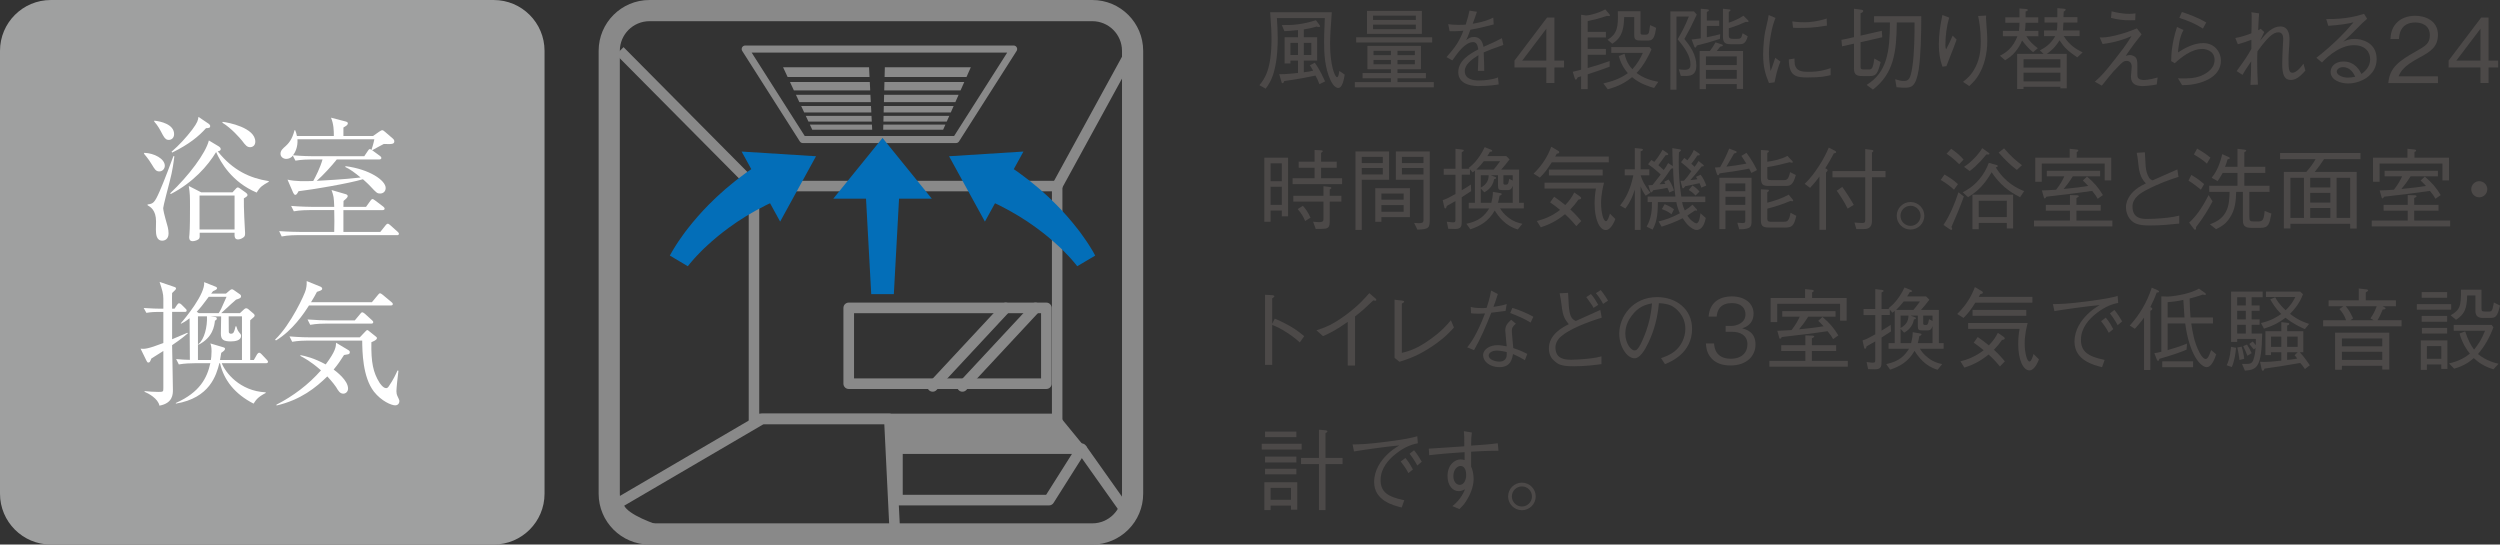 <?xml version="1.0" encoding="UTF-8"?><svg id="_レイヤー_2" xmlns="http://www.w3.org/2000/svg" width="62.85mm" height="13.69mm" viewBox="0 0 178.159 38.805"><rect x="0" y="0" width="178.159" height="38.805" fill="#333333" stroke="none"/><defs><style>.cls-1{fill:#4c4948;}.cls-2{fill:#036eb8;}.cls-3{fill:#fff;}.cls-4{fill:#9fa0a0;}.cls-5{fill:#898989;}</style></defs><g id="_レイヤー_1-2"><path class="cls-5" d="M46.284,38.805c-2.001,0-3.622-1.622-3.623-3.623h0V3.623c0-2.002,1.622-3.623,3.623-3.623h31.56c2.001,0,3.622,1.621,3.623,3.623h0v31.559c0,2.001-1.622,3.622-3.623,3.623h-31.56ZM44.171,3.623v31.559c.002,1.167.946,2.111,2.113,2.113h31.56c1.167-.002,2.112-.946,2.114-2.113h0V3.623c-.002-1.167-.947-2.112-2.114-2.114h-31.56c-1.167.002-2.111.947-2.113,2.114h0Z"/><path class="cls-5" d="M57.21,10.194c-.086,0-.166-.044-.212-.117h0l-4.104-6.447.212-.135-.212.135c-.049-.077-.052-.176-.009-.256h0c.044-.08.129-.131.221-.131h19.13c.091,0,.176.05.22.131h0c.044.08.041.179-.009.256h0l-4.104,6.447c-.046.072-.126.117-.212.117h-10.922ZM57.348,9.69h10.646l3.784-5.944h-18.213l3.783,5.944h0Z"/><polygon class="cls-5" points="62.95 8.88 67.373 8.88 67.21 9.246 62.94 9.246 62.95 8.88"/><polygon class="cls-5" points="57.714 8.88 62.137 8.88 62.156 9.246 57.885 9.246 57.714 8.88"/><polygon class="cls-5" points="62.966 8.255 67.65 8.255 67.468 8.665 62.955 8.665 62.966 8.255"/><polygon class="cls-5" points="57.422 8.255 62.106 8.255 62.126 8.665 57.614 8.665 57.422 8.255"/><polygon class="cls-5" points="62.984 7.552 67.961 7.552 67.757 8.013 62.972 8.013 62.984 7.552"/><polygon class="cls-5" points="57.094 7.552 62.07 7.552 62.094 8.013 57.31 8.013 57.094 7.552"/><polygon class="cls-5" points="63.005 6.754 68.314 6.754 68.082 7.279 62.992 7.279 63.005 6.754"/><polygon class="cls-5" points="56.721 6.754 62.03 6.754 62.057 7.279 56.966 7.279 56.721 6.754"/><polygon class="cls-5" points="63.029 5.843 68.718 5.843 68.452 6.443 63.014 6.443 63.029 5.843"/><polygon class="cls-5" points="56.296 5.843 61.984 5.843 62.015 6.443 56.576 6.443 56.296 5.843"/><polygon class="cls-5" points="63.057 4.792 69.184 4.792 68.877 5.485 63.039 5.485 63.057 4.792"/><polygon class="cls-5" points="55.804 4.792 61.931 4.792 61.966 5.485 56.128 5.485 55.804 4.792"/><path class="cls-5" d="M47.263,38.317c-.021-.012-1.869-.504-2.906-1.308h0c-.34-.272-.647-.606-.658-1.084h0c0-.05.004-.103.013-.159h0c.02-.109.086-.204.181-.26h0l10.225-5.98c.057-.034.125-.052.191-.052h9.067c.202,0,.367.158.377.359h0l.386,7.91c.005.102-.032.203-.102.277h0c-.07.075-.168.117-.271.119h0l-16.398.193-.106-.014h0ZM44.649,36.261c.148.151.383.316.653.467h0c.541.303,1.219.558,1.669.707h0c.209.07.367.118.444.14h0l15.953-.187-.349-7.16h-8.607l-9.929,5.808c.028.061.08.138.167.225h0Z"/><polygon class="cls-5" points="63.378 29.851 75.339 29.851 77.075 31.973 63.763 31.973 63.378 29.851"/><path class="cls-5" d="M63.763,32.225c-.122,0-.225-.087-.248-.207h0l-.386-2.122.248-.045-.248.045c-.013-.073.007-.149.054-.206h0c.048-.057.119-.09.193-.09h11.961c.076,0,.147.034.195.092h0l1.737,2.122c.061.075.074.179.032.267h0c-.042.088-.13.144-.227.144h-13.312ZM63.973,31.721h12.571l-1.324-1.619h-11.54l.294,1.619h0Z"/><path class="cls-5" d="M63.956,36.016c-.099,0-.197-.041-.267-.111h0c-.071-.071-.111-.168-.111-.267h0v-3.665c0-.099.04-.197.111-.267h0c.07-.07.167-.11.267-.11h13.119v.377-.377c.137,0,.264.075.33.195h0c.066.12.062.268-.011.383h0l-2.315,3.666c-.07.11-.189.176-.319.176h-10.804ZM64.333,35.261h10.218l1.838-2.911h-12.057v2.911h0Z"/><path class="cls-5" d="M53.357,30.225V12.885h22.355v17.34h-22.355ZM75.339,29.851v-.374.374h0ZM54.105,29.477h20.859v-15.844h-20.859v15.844h0Z"/><polygon class="cls-5" points="75.011 13.079 80.606 2.855 81.262 3.214 75.667 13.438 75.011 13.079 75.011 13.079"/><polygon class="cls-5" points="76.77 32.189 77.38 31.756 80.66 36.387 80.05 36.819 76.77 32.189 76.77 32.189"/><polygon class="cls-5" points="43.905 3.886 44.436 3.359 53.997 12.996 53.466 13.523 43.905 3.886 43.905 3.886"/><path class="cls-5" d="M60.483,27.72c-.099,0-.196-.04-.267-.11h0c-.07-.07-.111-.168-.111-.267h0v-5.402c0-.099.041-.197.111-.267h0c.07-.07.167-.111.267-.111h14.084c.099,0,.196.041.267.111h0c.07.07.111.168.111.267h0v5.402c0,.099-.041.197-.111.267h0c-.07.07-.168.11-.267.11h-14.084ZM74.567,27.343v-.377.377h0ZM60.861,26.965h13.329v-4.647h-13.329v4.647h0Z"/><path class="cls-5" d="M66.207,27.812c-.153-.142-.161-.381-.019-.534h0l5.209-5.594c.142-.153.381-.161.534-.019h0c.152.142.161.381.019.534h0l-5.209,5.594c-.074.08-.175.12-.276.12h0c-.092,0-.184-.033-.257-.101h0Z"/><path class="cls-5" d="M68.329,27.812c-.152-.142-.161-.381-.019-.534h0l5.209-5.594c.142-.153.38-.161.533-.019h0c.152.142.161.381.019.534h0l-5.209,5.594c-.074.08-.175.12-.277.12h0c-.092,0-.184-.033-.257-.101h0Z"/><path class="cls-2" d="M49.082,18.889c.022-.029.05-.062.075-.093.05-.062.104-.125.158-.188.052-.063.109-.125.164-.187.056-.062.11-.124.169-.185.116-.122.23-.244.351-.361l.179-.177.185-.172c.494-.458,1.014-.887,1.557-1.284.135-.1.275-.193.412-.29l.206-.144.212-.136.423-.27.434-.252.216-.126c.072-.042.147-.079.221-.118l.442-.232.11-.058.113-.053.168-.079.719,1.307,2.555-4.657-5.301-.334.69,1.255-.006.004-.235.161-.117.081-.114.086-.455.342c-.075.058-.152.112-.225.173l-.22.18-.437.361-.423.378-.21.189-.204.197c-.135.132-.272.26-.404.395-.528.537-1.025,1.103-1.486,1.696l-.172.223-.166.228c-.112.15-.218.308-.324.463-.054.077-.104.158-.155.238-.051.08-.103.159-.152.242-.05.082-.099.163-.148.249-.024.043-.048.083-.073.129l-.078.144,1.28.758c.014-.017.042-.053.064-.081Z"/><path class="cls-2" d="M70.909,14.485l.168.079.113.053.11.058.442.232c.073.04.149.076.221.118l.216.126.434.252.423.27.212.136.206.144c.137.097.277.19.412.29.542.397,1.063.826,1.557,1.284l.185.172.179.177c.121.117.235.239.351.361.059.06.113.123.169.185.056.062.112.124.164.187.054.063.108.126.158.188.025.031.053.064.075.093.022.029.05.065.064.081l1.28-.758-.078-.144c-.025-.046-.048-.085-.073-.129-.048-.086-.098-.167-.148-.249-.049-.083-.1-.162-.152-.242-.052-.079-.102-.161-.155-.238-.106-.156-.212-.313-.324-.463l-.166-.228-.172-.223c-.461-.593-.958-1.159-1.486-1.696-.131-.135-.269-.263-.404-.395l-.204-.197-.21-.189-.423-.378-.437-.361-.22-.18c-.073-.061-.15-.115-.225-.173l-.455-.342-.114-.086-.117-.081-.235-.161-.006-.004.69-1.255-5.301.334,2.555,4.657.719-1.307Z"/><polygon class="cls-2" points="62.087 20.959 63.698 20.959 64.069 14.157 66.402 14.157 62.892 9.83 59.383 14.157 61.716 14.157 62.087 20.959"/><path class="cls-4" d="M3.623,38.805c-2.001,0-3.622-1.622-3.623-3.623h0V3.623C0,1.621,1.622,0,3.623,0h31.56c2.001,0,3.622,1.621,3.623,3.623h0v31.559c0,2.001-1.622,3.622-3.623,3.623H3.623Z"/><path class="cls-3" d="M10.286,10.891c.7.02,1.459.423,1.459.922,0,.191-.145.402-.394.402-.24,0-.326-.153-.528-.489-.076-.134-.269-.432-.566-.777l.029-.058ZM12.426,11.132c-.049.374-.115.988-.346,1.853-.058.211-.451,1.718-.451,1.843,0,.124.105.585.153.729.153.527.23.768.23,1.074,0,.413-.269.519-.451.519-.413,0-.451-.451-.451-.797,0-.096.01-.499.01-.575,0-.807-.403-1.037-.604-1.152v-.058c.403-.048.499-.115.854-.921.288-.644.884-2.227.989-2.524l.067.01ZM10.996,8.597c.461.048,1.411.26,1.411.96,0,.259-.173.413-.384.413-.145,0-.269-.067-.423-.355-.221-.422-.345-.652-.614-.96l.01-.058ZM19.154,12.955c-.441.25-.614.346-.863.768-1.767-.748-2.563-2.149-2.89-2.889-.585.97-1.631,2.169-3.234,2.995l-.038-.058c1.306-1.22,2.543-2.87,2.755-3.763l.72.432c.058.039.124.097.124.183,0,.115-.114.144-.211.163,1.095,1.372,2.304,1.91,3.638,2.121v.048ZM14.883,8.828c.038.029.096.087.096.153,0,.115-.058.145-.298.154-.537.595-1.189,1.132-2.409,1.737l-.048-.058c.547-.471,1.037-1.008,1.479-1.584.384-.519.403-.652.441-.902l.739.499ZM14.23,16.583c.01.269,0,.346-.028.403-.067.125-.336.201-.471.201-.249,0-.249-.211-.249-.297,0-.048.019-.154.019-.192.039-.422.039-1.459.039-1.938,0-.768,0-.931-.087-1.507l.883.451h2.236l.23-.25c.039-.048.087-.096.145-.096.038,0,.086.02.134.058l.432.307c.058.039.125.106.125.173,0,.067-.028.105-.259.24,0,.316,0,.825.028,1.324.02.375.058,1.065.058,1.123,0,.173,0,.24-.105.326-.153.125-.326.154-.403.154-.259,0-.249-.25-.239-.48h-2.486ZM16.716,16.352v-2.418h-2.496v2.418h2.496ZM15.872,8.684c.384.038,2.322.412,2.322,1.41,0,.27-.182.394-.374.394-.211,0-.326-.134-.576-.47-.124-.153-.758-.893-1.401-1.276l.029-.058Z"/><path class="cls-3" d="M28.291,16.756h-7.083c-.086,0-.682,0-1.133.096l-.182-.384c.633.048,1.295.058,1.468.058h2.457c.02-.489.01-1.056,0-1.555h-1.746c-.097,0-.691,0-1.133.087l-.192-.385c.672.058,1.392.067,1.479.067h1.593c-.028-.72-.038-.739-.191-1.199l1.017.297c.077.02.135.077.135.135,0,.077-.077.163-.298.346-.009.086-.009.336-.009.422h1.612l.316-.441c.058-.076.096-.115.144-.115.049,0,.106.039.183.096l.586.442c.048.038.096.096.096.144,0,.077-.067.105-.144.105h-2.793v1.555h2.629l.375-.47c.058-.077.105-.115.163-.115.048,0,.105.048.163.096l.537.479c.067.058.087.097.087.145,0,.067-.048.096-.135.096ZM27.35,10.259c-.135.057-.7.384-.815.441l-.058-.039c.028-.076.134-.402.201-.738h-5.48c.038.575-.173.95-.316,1.142.662.058,1.229.067,1.459.067h3.618l.259-.384c.048-.077.087-.125.145-.125.038,0,.105.038.191.105l.538.394c.028.02.086.077.086.135,0,.066-.058.105-.144.105h-3.033c-.355.451-.988,1.142-1.43,1.525.364-.019,2.006-.105,3.129-.239-.413-.336-.739-.586-1.095-.749l.02-.058c1.718.221,2.86,1.018,2.86,1.555,0,.24-.173.394-.385.394-.229,0-.269-.048-.7-.509-.211-.23-.489-.46-.537-.509-1.027.308-3.6.739-4.588.854-.105.202-.163.26-.23.26s-.115-.077-.153-.154l-.403-.931c.585.135,1.238.115,1.833.096.173-.307.499-.95.662-1.535h-.797c-.239,0-.7.01-1.132.086l-.192-.364c-.086.153-.288.239-.461.239-.201,0-.412-.134-.412-.364s.153-.365.364-.547c.173-.163.461-.432.634-1.133h.048c.058.153.096.25.125.413h2.63c0-.384-.01-.854-.202-1.306l1.037.269c.115.029.163.077.163.125,0,.086-.038.153-.316.307v.605h2.111l.422-.298c.115-.077.183-.115.23-.115.058,0,.105.029.201.115l.557.479c.077.067.106.135.106.202,0,.211-.221.201-.749.183Z"/><path class="cls-3" d="M12.264,24.597c.01.604.058,2.773.058,3.177,0,.308,0,.96-.96,1.133-.096-.509-.797-.883-1.065-.989l.01-.048c.221.029.72.058.969.058.365,0,.365-.01.365-.297v-2.62c-.604.374-.662.422-.854.537-.086.211-.105.288-.221.288-.048,0-.086-.039-.125-.125l-.422-.864c.259.029.47.039,1.622-.402v-2.218h-.394c-.163,0-.489.01-.815.067l-.192-.346c.537.039,1.027.049,1.161.049h.24v-.711c0-.364-.077-.604-.269-1.199l1.036.354c.096.029.135.058.135.115,0,.067-.048.105-.278.326-.01.27-.01.355,0,1.114h.173l.173-.26c.048-.067.096-.125.144-.125.067,0,.135.049.183.097l.269.269c.038.038.096.086.096.153,0,.087-.077.096-.144.096h-.893v1.949c.173-.067.931-.394,1.084-.461l.039.038c-.202.173-.509.432-1.123.845ZM18.944,25.884h-3.139c.25.652,1.276,1.986,3.129,2.073v.048c-.557.288-.69.489-.863.758-1.334-.681-2.121-1.68-2.391-2.879h-.048c-.211.835-.672,2.477-3.1,2.879v-.048c1.718-.758,2.227-1.795,2.457-2.831h-1.113c-.26,0-.71.01-1.133.086l-.191-.384c.422.039.604.048.979.058-.01-1.43-.01-1.583-.02-2.966-.307.24-.441.308-.595.384l-.038-.019c.316-.355,1.766-2.111,1.67-2.938l.825.327c.038.019.096.058.096.096,0,.086-.067.125-.288.221l-.134.173h1.056l.259-.221c.067-.058.115-.087.163-.087.058,0,.115.039.154.067l.441.308c.038.028.058.086.058.114,0,.135-.105.173-.355.25-.249.211-.326.288-1.056.96h1.334l.278-.26c.038-.038.105-.086.163-.086.048,0,.115.029.145.058l.394.336c.048.038.066.086.066.125,0,.067-.038.105-.316.336-.01.182,0,.316,0,1.583v1.248h.259l.23-.403c.02-.038.097-.115.145-.115.058,0,.124.048.173.105l.364.385c.038.048.096.096.096.153,0,.096-.086.105-.153.105ZM14.875,21.152c-.423.575-.595.787-.854,1.065l.145.096h1.42c.135-.202.163-.269.557-1.161h-1.267ZM17.245,22.544h-.949c0,.182.009,1.084.009,1.123.01.076.087.115.145.115.201,0,.239-.115.336-.528h.058c.019.077.086.316.201.432.077.087.135.145.135.25,0,.326-.423.394-.739.394-.519,0-.701-.135-.701-.547,0-.192.02-1.057.02-1.238h-.768l.355.048c.066.01.105.048.105.105,0,.077-.067.125-.135.153-.038.365-.144,1.2-1.171,1.718l-.01-.048c.432-.336.644-1.229.614-1.977h-.643v3.109h.921c.02-.115.048-.346.048-.624,0-.297-.038-.432-.086-.557l.931.278c.067.02.115.038.115.105,0,.097-.086.163-.269.288-.048.288-.058.374-.087.509h1.564v-3.109Z"/><path class="cls-3" d="M27.846,21.766h-5.826c-.354.565-1.181,1.794-2.352,2.495l-.066-.058c1.113-1.056,2.13-3.254,2.197-3.58.067-.298.058-.422.058-.595l.97.394c.048.019.134.067.134.153,0,.105-.134.144-.374.221-.115.221-.221.413-.422.739h4.338l.432-.519c.058-.067.087-.115.145-.115s.105.038.182.096l.634.528c.048.038.096.077.096.144,0,.087-.076.097-.144.097ZM24.795,25.25c-.039.01-.24.039-.278.048-.202.317-.403.634-.739,1.037.191.144,1.026.768,1.026,1.354,0,.229-.173.364-.336.364-.239,0-.354-.191-.518-.471-.039-.066-.25-.354-.624-.758-.816.797-1.891,1.67-3.618,2.073l-.01-.058c1.199-.614,2.284-1.43,3.177-2.447-.739-.653-1.219-.893-1.469-1.027l.01-.058c.346.067.95.202,1.795.662.71-.95.729-1.257.739-1.545l.883.528c.058.038.096.066.096.153,0,.096-.067.134-.134.144ZM28.173,28.887c-.278,0-.988-.298-1.526-.979-.806-1.047-.825-2.832-.835-3.638h-3.867c-.221,0-.701.01-1.123.086l-.192-.384c.787.067,1.363.067,1.479.067h3.531l.394-.413c.067-.067.097-.105.145-.105.038,0,.086.048.125.077l.479.384c.048.038.077.058.077.115,0,.134-.26.23-.394.288-.029,1.449.134,2.169.575,2.879.02.029.25.394.471.394.077,0,.125-.028.191-.125.327-.47.519-.893.624-1.132l.067.019c-.048.375-.144,1.229-.144,1.459,0,.125.019.24.086.374.038.087.125.25.125.317,0,.239-.173.316-.288.316ZM26.455,23.061h-3.225c-.173,0-.663,0-1.123.087l-.192-.384c.595.048,1.19.067,1.479.067h1.891l.384-.461c.058-.067.086-.115.153-.115.048,0,.135.067.173.096l.509.461c.058.058.096.086.096.144,0,.087-.076.105-.144.105Z"/><path class="cls-1" d="M94.909.871c-.084,1.087-.122,1.759-.122,2.264,0,1.483.333,2.365.492,2.365.045,0,.109,0,.166-.447l.384.262c-.051.326-.166.953-.454.953-.3,0-.53-.486-.562-.562-.402-.876-.453-1.887-.453-2.698,0-.403.006-.53.051-1.72h-3.414c.032.473.058.939.058,1.444,0,.416-.013,1.471-.263,2.366-.172.633-.409.965-.594,1.221l-.448-.249c.364-.447.863-1.094.863-3.299,0-.519-.025-.876-.096-1.899h4.393ZM92.498,4.317h-.537v.205h-.415v-1.867h.952v-.512c-.485.051-.703.064-.965.077l-.186-.436c.716.02,1.489-.038,2.43-.345l.256.339c.013.02.038.063.038.09,0,.051-.051.057-.083.057-.064,0-.122-.019-.16-.031-.377.103-.613.153-.914.204v.557h.952v1.662h-.952v.831c.307-.032.454-.058.665-.115-.077-.128-.192-.319-.23-.384l.346-.179c.134.186.364.505.735,1.33l-.403.198c-.096-.269-.166-.403-.281-.614-.537.115-1.177.243-2.225.391-.02.058-.052.153-.122.153-.051,0-.076-.064-.083-.108l-.153-.537c.23.006.396.013,1.336-.084v-.882ZM92.498,3.921v-.869h-.537v.869h.537ZM93.451,3.921v-.869h-.537v.869h.537Z"/><path class="cls-1" d="M99.589,5.577v.274h2.589v.371h-5.626v-.371h2.57v-.274h-2.021v-.371h2.021v-.274h-1.676v-1.663h3.817v1.663h-1.675v.274h2.026v.371h-2.026ZM96.647,2.655h5.415v.371h-5.415v-.371ZM97.415,2.412V.775h3.912v1.637h-3.912ZM100.899,1.114h-3.05v.307h3.05v-.307ZM100.899,1.754h-3.05v.326h3.05v-.326ZM99.122,3.62h-1.24v.308h1.24v-.308ZM99.122,4.272h-1.24v.307h1.24v-.307ZM100.829,3.62h-1.24v.308h1.24v-.308ZM100.829,4.272h-1.24v.307h1.24v-.307Z"/><path class="cls-1" d="M106.798,6.017c-.62.109-1.316.115-1.432.115-.205,0-1.445,0-1.445-.99,0-.832.812-1.298,1.426-1.624-.025-.173-.076-.519-.357-.519-.576,0-1.094.735-1.49,1.305l-.415-.236c.651-.729.933-1.17,1.201-1.88-.556.051-.805.038-.984.032l-.096-.499c.198.025.39.051.741.051.243,0,.378-.013.506-.019.159-.505.217-.748.269-.998l.53.084c-.07.224-.141.402-.301.85.818-.128,1.209-.313,1.465-.435l.031.486c-.812.217-1.183.294-1.662.377-.179.492-.224.588-.301.754.084-.076.256-.236.55-.236.544,0,.64.486.685.703.806-.357.946-.422,1.311-.62l.103.486c-.812.287-.979.345-1.4.53.032.659.032.818.038,1.317h-.453c0-.058.013-.301.019-.454.013-.262.013-.435.02-.665-.492.307-.972.659-.972,1.139,0,.613.703.664.978.664.441,0,.985-.057,1.388-.217l.051.498Z"/><path class="cls-1" d="M110.774,4.809v1.106h-.576v-1.106h-2.27v-.492l2.321-3.068h.524v3.068h.684v.492h-.684ZM110.198,2.048l-1.72,2.27h1.72v-2.27Z"/><path class="cls-1" d="M114.505,1.134c-.512.172-.851.262-1.361.37v.768h1.298v.396h-1.298v.818h1.298v.415h-1.298v.946c.511-.141.972-.281,1.566-.498v.402c-.519.192-1.036.377-1.566.544v1.055h-.467v-.914c-.096.031-.16.051-.237.07-.083.146-.096.166-.141.166-.051,0-.063-.045-.089-.128l-.128-.429c.217-.051.256-.058.595-.146V1.051l.352.051c.173,0,.524-.09.71-.153.294-.096.511-.205.658-.281l.281.326c.013.019.058.076.058.102,0,.058-.096.052-.23.039ZM117.874,6.267c-.332-.096-.984-.281-1.566-.768-.46.371-.939.646-1.732.863l-.313-.416c.544-.134,1.139-.294,1.746-.734-.128-.147-.467-.531-.646-1.222l.409-.16c.045.205.147.672.557,1.101.364-.391.569-.774.748-1.164h-2.251v-.416h2.724l.141.173c-.179.391-.511,1.1-1.061,1.675.492.371.99.524,1.547.634l-.301.435ZM117.491,2.886h-.569c-.384,0-.461-.077-.461-.416v-1.253h-.716c-.032.678-.063,1.426-.851,1.898l-.332-.281c.697-.435.768-.901.729-2.033h1.618v1.368c0,.211,0,.237.038.269.025.032.09.032.179.032h.18c.121,0,.172-.077.198-.147.025-.089.031-.134.089-.537l.429.198c-.09.589-.191.902-.53.902Z"/><path class="cls-1" d="M120.035,2.776c.415.512.851,1.112.851,1.899,0,.256-.052.568-.384.69-.153.058-.479.051-.723.045l-.141-.474c.121.02.281.038.435.038.364,0,.396-.224.396-.39,0-.595-.409-1.183-.914-1.79.243-.416.518-.901.799-1.617h-.882v5.21h-.435V.813h1.681l.198.23c-.352.761-.581,1.202-.882,1.732ZM122.566,2.77c-.62.204-1.067.332-1.649.473-.019.058-.044.147-.102.147-.032,0-.058-.032-.083-.096l-.18-.479c.166-.014.211-.02.652-.084V.622l.435.038c.09.007.141.025.141.07,0,.052-.063.083-.146.122v.613h.882v.384h-.882v.806c.511-.103.684-.147.952-.218l-.02.333ZM123.768,6.338v-.346h-2.199v.358h-.447v-2.717h.729c.166-.225.269-.371.403-.614l.44.141c.039.013.083.032.083.07,0,.051-.057.07-.185.09-.109.146-.141.186-.25.313h1.874v2.704h-.448ZM123.768,4.016h-2.199v.62h2.199v-.62ZM123.768,4.982h-2.199v.626h2.199v-.626ZM124.529,1.568c-.019,0-.07-.007-.115-.013-.383.173-.709.307-1.214.46v.435c0,.224,0,.32.345.32h.192c.325,0,.357-.039.447-.403l.364.218c-.147.568-.371.568-.671.568h-.461c-.371,0-.633-.025-.633-.518V.622l.416.045c.07.006.121.013.121.063,0,.045-.051.077-.121.115v.773c.39-.134.678-.262,1.048-.498l.313.312c.02.02.051.052.051.083,0,.032-.044.052-.083.052Z"/><path class="cls-1" d="M126.53,1.274c-.115.294-.229.595-.345,1.266-.07.416-.122.844-.122,1.266,0,.352.032.627.07.914.025.192.032.218.045.346.083-.204.135-.346.333-.946l.37.269c-.096.218-.243.588-.422,1.477l-.396.052c-.269-.652-.415-1.17-.415-2.027,0-.543.07-1.298.146-1.643.141-.595.153-.658.18-.8.051-.274.058-.307.07-.377l.485.205ZM127.88,4.17c0,.064.013.365.025.423.103.473.498.523.959.523.761,0,1.17-.121,1.592-.262v.499c-.339.083-.697.166-1.617.166-.812,0-1.355-.058-1.362-1.285l.403-.064ZM127.725,1.523c.167.025.429.064.915.064.312,0,.939-.064,1.534-.269l.02.505c-.979.166-1.445.166-2.098.166-.166,0-.229-.007-.319-.02l-.052-.447Z"/><path class="cls-1" d="M132.723,5.417c-.352,0-.601-.045-.601-.524v-1.783l-.851.191-.045-.46.896-.192V.622l.518.07c.045.006.141.02.141.09,0,.076-.083.121-.191.159v1.599l1.515-.346.032.461-1.547.352v1.727c0,.172.031.217.236.217h.377c.224,0,.281-.16.371-.78l.447.25c-.198.793-.307.997-.748.997h-.55ZM136.918,1.152c0,1.279-.038,2.877-.186,3.811-.204,1.285-.575,1.285-1.017,1.285-.02,0-.274,0-.562-.032l-.096-.568c.307.089.428.121.607.121.357,0,.479-.128.613-.984.147-.939.166-2.34.16-3.184h-1.266c-.013,2.109-.218,3.65-1.701,4.782l-.447-.333c1.444-.895,1.649-2.314,1.662-4.449h-1.132v-.448h3.363Z"/><path class="cls-1" d="M138.904,1.255c-.185.646-.268,1.311-.268,1.982,0,.134.013.179.051.281.166-.301.313-.627.467-.979l.281.281c-.135.39-.198.544-.729,1.898l-.282.032c-.185-.53-.255-1.017-.255-1.572,0-.71.102-1.413.255-2.11l.479.186ZM141.539,1.107c-.013.154-.013.225.006.441.064.901.077,1.036.077,1.337,0,1.022-.249,1.821-.582,2.397-.211.37-.396.556-.703.85l-.447-.3c.269-.211.613-.479.92-1.113.308-.639.346-1.271.346-1.751,0-.876-.108-1.426-.186-1.829l.569-.032Z"/><path class="cls-1" d="M144.402,2.585c.274.415.46.568.818.851l-.333.281c-.313-.225-.568-.557-.786-.831-.115.294-.281.556-.479.799-.23.287-.479.454-.729.607l-.371-.32c.447-.229.914-.543,1.247-1.387h-1.036v-.384h1.15c.032-.218.032-.505.032-.582h-1.01v-.384h1.01v-.633l.474.039c.044.006.121.019.121.07,0,.051-.045.063-.16.114v.409h.901v.384h-.901c-.006.326-.025.454-.051.582h.965v.384h-.862ZM148.033,4.087c-.671-.46-.901-.671-1.266-1.215-.313.524-.633.774-.901.966h1.419v2.455h-.454v-.108h-2.627v.159h-.454v-2.506h1.886l-.269-.249c.346-.186.742-.403,1.1-1.017h-.799v-.403h.908c.038-.262.038-.294.038-.562h-.914v-.384h.914v-.646l.467.045c.019,0,.128.013.128.063,0,.058-.109.122-.141.141,0,.122-.007.263-.02.396h.997v.384h-.997c-.013.326-.013.346-.032.562h1.183v.403h-1.131c.44.696.939.952,1.349,1.163l-.384.352ZM146.831,4.221h-2.627v.595h2.627v-.595ZM146.831,5.18h-2.627v.62h2.627v-.62Z"/><path class="cls-1" d="M149.637,2.668c.243.006.505.006,1.119-.141.671-.16,1.125-.346,1.527-.505l.333.428c-.319.391-.729.928-1.132,1.535.115-.039.198-.064.294-.064.141,0,.263.058.333.103.204.128.204.409.204.55,0,.773,0,.856.025.927.07.18.308.198.429.198.038,0,.409,0,.991-.179l-.064.498c-.312.064-.779.115-.997.115-.505,0-.838-.159-.838-.671,0-.115.052-.614.052-.716,0-.103-.025-.409-.371-.409-.186,0-.281.083-.557.364-.345.345-.428.441-.786.882-.121.153-.134.173-.415.519l-.499-.281c.492-.423.729-.697,1.528-1.721.281-.357.703-.889,1.087-1.527-.467.217-1.184.454-2.065.562l-.198-.467ZM150.481.807c.218.051.703.179,1.267.179.108,0,.204-.006.435-.032l-.02.486c-.191.006-.274.006-.345.006-.467,0-.934-.051-1.382-.172l.045-.467Z"/><path class="cls-1" d="M155.606,2.137c-.313.505-.384,1.419-.396,1.598.435-.274,1.087-.665,1.804-.665.85,0,1.259.704,1.259,1.228,0,1.126-1.15,1.503-1.592,1.624-.46.122-.729.135-1.177.147l-.294-.486c.87.025,1.202-.025,1.548-.146.242-.083,1.061-.429,1.061-1.164,0-.71-.709-.786-.869-.786-.806,0-1.528.627-1.976,1.017l-.249-.153c.013-.479.025-1.202.415-2.43l.467.218ZM155.491.852c.346.114,1.157.396,1.733.754l-.237.429c-.518-.339-1.093-.575-1.682-.761l.186-.422Z"/><path class="cls-1" d="M164.288,5.033c-.274.301-.607.665-1.029.665-.46,0-.62-.352-.62-1.176,0-.339.032-1.043.051-1.35,0-.038.02-.262.02-.409,0-.236-.077-.46-.346-.46-.383,0-.767.364-1.489,1.349-.006.153-.02.275-.02.665,0,.69.014.908.052,1.714l-.531.019c.02-.332.045-.723.052-1.682-.364.544-.454.672-.62.966l-.416-.269c.562-.768.773-1.087,1.049-1.579v-.652c-.166.064-.602.224-.966.319l-.179-.447c.396-.058.863-.224,1.145-.332.02-.364.02-.844.02-1.215,0-.147-.007-.198-.02-.288l.55.083c-.013.167-.058.735-.064,1.202.084-.045.115-.058.18-.103l.249.23c-.045.103-.256.531-.294.62.441-.556.882-1.017,1.445-1.017.543,0,.651.505.651.914,0,.039-.006.205-.019.429-.045.671-.052.755-.052,1.055,0,.614.032.901.275.901.179,0,.454-.172.793-.651l.134.498Z"/><path class="cls-1" d="M165.775,1.357c1.406.019,2.193-.218,2.698-.371l.217.352c-.057.052-.312.275-.357.32-.582.588-.921.933-1.343,1.311.211-.097.429-.198.806-.198.473,0,1.572.229,1.572,1.438s-1.208,1.738-2.02,1.738c-.55,0-1.26-.229-1.26-.831,0-.383.332-.735.914-.735.825,0,1.164.652,1.285.89.173-.128.62-.467.62-1.049,0-.435-.274-1.004-1.17-1.004-1.125,0-2.161,1.112-2.264,1.234l-.402-.333c1.106-.851,2.014-1.771,2.653-2.531-.352.096-1.029.204-1.803.249l-.147-.479ZM166.964,4.784c-.269,0-.441.173-.441.313,0,.269.46.435.786.435.18,0,.358-.025.531-.064-.096-.204-.326-.684-.876-.684Z"/><path class="cls-1" d="M170.199,5.916c.096-1.112.78-1.579,1.95-2.244.697-.396,1.01-.569,1.01-1.157,0-.735-.601-.914-1.035-.914-1.1,0-1.151.927-1.164,1.176h-.607c.02-.269.045-.723.416-1.125.441-.492,1.112-.53,1.343-.53.665,0,1.624.307,1.624,1.361,0,.825-.479,1.177-1.337,1.631-1.176.626-1.336,1.029-1.464,1.323h2.801v.479h-3.536Z"/><path class="cls-1" d="M177.343,4.809v1.106h-.576v-1.106h-2.27v-.492l2.321-3.068h.524v3.068h.684v.492h-.684ZM176.767,2.048l-1.72,2.27h1.72v-2.27Z"/><path class="cls-1" d="M90.1,11.235h1.694v4.182h-.447v-.415h-.799v.799h-.448v-4.565ZM91.347,11.638h-.799v1.272h.799v-1.272ZM91.347,13.307h-.799v1.291h.799v-1.291ZM93.681,10.685l.46.026c.045,0,.121.006.121.063,0,.032-.025.058-.115.115v.633h1.113v.429h-1.113v.754h1.496v.416h-3.528v-.416h1.566v-.754h-1.132v-.429h1.132v-.838ZM92.166,13.953h2.148v-.685l.415.052c.103.013.147.019.147.07,0,.038-.013.045-.115.115v.447h.831v.415h-.831v1.452c0,.274-.064.428-.307.473-.109.02-.461.025-.69.025l-.186-.518c.224.025.364.032.428.032.308,0,.308-.103.308-.281v-1.184h-2.148v-.415ZM92.843,14.669c.173.179.352.409.55.844l-.384.237c-.128-.301-.243-.512-.53-.851l.364-.23Z"/><path class="cls-1" d="M98.993,10.795v2.014h-1.95v3.574h-.447v-5.588h2.397ZM98.546,11.178h-1.503v.44h1.503v-.44ZM98.546,12.431v-.461h-1.503v.461h1.503ZM98.443,15.806h-.435v-2.397h2.468v2.065h-2.033v.332ZM100.029,13.793h-1.586v.435h1.586v-.435ZM100.029,14.611h-1.586v.479h1.586v-.479ZM100.777,15.884c.108.007.211.02.339.02.236,0,.326-.045.326-.205v-2.89h-1.97v-2.014h2.417v4.84c0,.601-.052.703-.883.729l-.229-.479ZM101.442,11.178h-1.535v.44h1.535v-.44ZM101.442,11.97h-1.535v.461h1.535v-.461Z"/><path class="cls-1" d="M102.815,14.26c.269-.083.422-.166.908-.435v-1.375h-.838v-.428h.838v-1.42l.479.058c.07.007.108.025.108.07,0,.032-.013.058-.141.115v1.177h.55l-.051-.058c.217-.173.684-.537,1.138-1.478l.447.18c.02.006.09.038.09.083,0,.058-.103.063-.166.07-.096.173-.135.224-.186.301h1.349l.237.236c-.23.301-.364.467-.595.729h1.272v2.366h.339v.402h-1.688c.115.191.263.402.595.658.377.288.69.371.991.435l-.326.403c-.863-.236-1.381-.914-1.644-1.349-.44.773-1.035,1.105-1.738,1.342l-.281-.396c.927-.191,1.311-.594,1.624-1.093h-1.458v-.402h.441v-2.296c-.084.07-.103.09-.167.128l-.185-.217v.383h-.589v1.112c.307-.179.499-.307.652-.409l.02.467c-.243.16-.365.243-.672.436v1.655c0,.391,0,.607-.485.607-.115,0-.269-.006-.474-.013l-.103-.505c.301.045.422.045.454.045.16,0,.16-.064.16-.23v-1.285c-.096.058-.358.205-.614.346-.013.044-.038.179-.114.179-.039,0-.058-.051-.064-.083l-.115-.512ZM105.744,11.485c-.205.262-.313.377-.537.601h1.233c.18-.211.294-.357.467-.601h-1.163ZM105.526,14.452h.748c.09-.353.115-.544.115-.78l.518.089c.052.007.109.026.109.07,0,.058-.077.09-.154.122-.051.256-.058.326-.114.499h1.055v-1.215c-.038.114-.103.307-.333.307h-.415c-.218,0-.301-.032-.301-.301v-.754h-.518l.301.114c.038.014.083.032.083.077,0,.058-.09.077-.141.083-.103.537-.436.799-.704.94l-.249-.269v1.017ZM105.526,13.371c.319-.179.557-.415.562-.882h-.562v.882ZM107.802,12.872v-.383h-.665v.537c0,.083.013.134.134.134.173,0,.211,0,.281-.416l.25.128Z"/><path class="cls-1" d="M110.582,11.568c-.32.499-.505.754-.844,1.087l-.448-.281c.69-.678,1.023-1.298,1.26-1.918l.454.269c.058.031.115.063.115.128,0,.076-.096.089-.18.102-.038.064-.07.135-.108.198h3.817v.416h-4.066ZM112.334,16.114c-.115-.141-.391-.474-.806-.851-.62.505-1.183.761-1.727.934l-.281-.447c.479-.122,1.049-.32,1.656-.793-.18-.153-.422-.339-.71-.537l.288-.403c.364.256.492.352.792.595.346-.357.506-.633.64-.895l.39.269c.032.025.103.076.103.134,0,.07-.096.09-.198.108-.191.275-.307.416-.575.697.402.371.633.652.78.825l-.352.364ZM114.443,16.395c-.46,0-.806-.768-.806-1.887,0-.357.032-.716.096-1.073h-3.663v-.416h4.239c-.07.275-.211.825-.211,1.464,0,.614.153,1.279.345,1.279.122,0,.211-.288.288-.537l.384.383c-.192.512-.448.787-.672.787ZM110.383,12.502v-.416h3.829v.416h-3.829Z"/><path class="cls-1" d="M117.281,13.946c-.16-.211-.256-.39-.364-.665v3.102h-.416v-2.877c-.134.44-.3.862-.671,1.355l-.377-.218c.249-.319.696-.921.946-2.148h-.614v-.428h.716v-1.516l.467.045c.032,0,.115.025.115.07,0,.025-.02.07-.166.121v1.279h.62v.428h-.62c.09.288.23.658.696,1.234l-.332.217ZM120.919,16.388c-.224,0-.447-.186-.556-.281-.198-.179-.313-.352-.448-.556-.581.294-1.029.447-1.502.601l-.218-.371c.422-.102.901-.249,1.516-.582-.179-.409-.224-.658-.249-.799h-1.317c0,1.074-.135,1.521-.377,1.963l-.422-.211c.364-.658.377-1.24.377-1.752h-.307v-.396h1.981c-.115-.793-.147-1.349-.166-2.014-.052.013-.077.02-.141.032-.301.44-.492.716-.825,1.112.135-.007.173-.007.416-.032-.025-.051-.058-.108-.083-.146l.313-.167c.121.167.249.371.383.78l-.332.147c-.02-.07-.032-.097-.135-.333-.198.045-.281.058-1.01.173-.032.058-.083.153-.147.153-.044,0-.07-.083-.076-.096l-.128-.409c.186-.013.198-.013.301-.02.114-.141.159-.198.581-.748-.352-.339-.665-.575-.901-.735l.236-.3c.077.044.142.083.212.134.242-.301.402-.537.588-.863l.332.23c.02.02.07.051.07.09,0,.063-.089.07-.186.07-.146.198-.377.511-.518.709.115.103.263.237.384.346.153-.211.236-.352.313-.499l.332.218c-.025-.703-.025-.768-.032-1.279l.512.084c.103.019.103.057.103.07,0,.044-.083.096-.147.141-.006.166-.013.422-.013.703,0,.907.058,1.604.18,2.448h1.713v.396h-1.649c.032.224.083.364.186.602.262-.167.396-.269.55-.416l.301.326c.013.013.025.032.025.058,0,.032-.02.045-.045.045-.02,0-.025-.007-.096-.02-.058.038-.313.204-.364.243-.064.045-.103.07-.186.128.089.128.159.229.294.345.115.103.269.205.345.205.212,0,.269-.492.295-.717l.377.333c-.115.658-.409.856-.64.856ZM119.116,15.27c-.121-.103-.294-.225-.685-.371l.198-.346c.339.128.512.243.665.364l-.179.353ZM121.245,13.371c-.051-.134-.076-.204-.134-.319-.378.089-.595.134-1.017.217-.077.103-.115.153-.153.153-.045,0-.064-.057-.07-.096l-.109-.44c.109,0,.141,0,.25-.014.191-.211.325-.383.518-.671-.211-.204-.429-.409-.735-.646l.236-.301c.16.121.18.135.218.166.256-.319.371-.53.46-.735l.352.237c.052.031.07.058.07.096,0,.045-.045.051-.173.063-.089.153-.281.396-.428.589.115.102.134.114.23.217.096-.115.134-.173.287-.415l.339.274c0,.007.032.032.032.058,0,.051-.051.051-.153.058-.403.518-.62.768-.806.972.186-.013.301-.032.505-.063-.045-.083-.07-.122-.103-.167l.333-.153c.186.25.294.474.402.768l-.352.153ZM120.83,13.933c-.064-.07-.173-.204-.486-.396l.269-.319c.16.103.352.243.499.435l-.281.281Z"/><path class="cls-1" d="M124.811,12.322c-.038-.07-.089-.185-.159-.307-.589.122-1.151.205-2.104.339-.039.077-.07.135-.115.135-.032,0-.058-.02-.09-.115l-.134-.435c.186-.014.256-.014.371-.026.319-.568.402-.734.646-1.323l.428.16c.039.013.109.038.109.083,0,.063-.097.09-.192.108-.121.224-.364.633-.543.934.428-.045.761-.096,1.426-.217-.18-.288-.281-.436-.358-.551l.364-.217c.364.499.55.824.748,1.228l-.396.204ZM123.942,16.338l-.134-.467c.211.02.281.025.37.025.198,0,.198-.076.198-.211v-.684h-1.413v1.323h-.435v-3.657h2.295v3.03c0,.422,0,.646-.882.64ZM124.377,13.07h-1.413v.557h1.413v-.557ZM124.377,14.023h-1.413v.575h1.413v-.575ZM127.165,13.25h-1.087c-.409,0-.589-.058-.589-.576v-1.988l.461.032c.038,0,.108.013.108.058,0,.058-.077.103-.115.121v.627c.441-.058,1.017-.179,1.433-.416l.339.353c.019.019.044.044.044.083,0,.045-.038.051-.057.051-.045,0-.128-.025-.154-.038-.601.159-1.105.274-1.604.352v.678c0,.198.02.249.301.249h.851c.224,0,.357-.025.473-.569l.409.205c-.211.78-.435.78-.812.78ZM127.177,16.216h-1.074c-.371,0-.614-.044-.614-.473v-2.251l.454.02c.064,0,.115.013.115.058,0,.058-.058.09-.115.128v.748c.531-.141,1.049-.307,1.528-.575l.269.332c.038.045.045.07.045.09,0,.051-.052.051-.064.051-.019,0-.038-.006-.128-.025-.633.269-1.138.416-1.649.55v.697c0,.236.103.236.352.236h.812c.211,0,.396,0,.492-.64l.409.218c-.166.741-.32.837-.831.837Z"/><path class="cls-1" d="M128.608,13.102c.384-.364.703-.793.991-1.233.384-.576.588-1.029.723-1.35l.435.218c.032.019.096.058.096.103,0,.063-.096.076-.166.089-.108.224-.492.883-.613,1.062.076.032.166.077.166.141,0,.045-.038.09-.115.16v4.085h-.467v-3.804c-.173.262-.473.613-.665.812l-.384-.281ZM133.403,15.756c0,.53-.37.569-.601.569h-.512l-.134-.467c.186.019.377.032.569.032.146,0,.197-.032.197-.218v-3.037h-2.333v-.447h2.333v-1.566l.479.063c.064.007.103.039.103.064,0,.045-.07.103-.103.121v1.317h.966v.447h-.966v3.12ZM131.287,13.32c.192.242.678,1.017.818,1.278l-.435.269c-.243-.512-.601-1.029-.779-1.278l.396-.269Z"/><path class="cls-1" d="M137.135,15.379c0,.537-.441.978-.984.978s-.984-.44-.984-.978c0-.55.447-.984.984-.984s.984.435.984.984ZM135.435,15.379c0,.39.319.716.716.716s.716-.326.716-.716c0-.403-.326-.716-.716-.716s-.716.312-.716.716Z"/><path class="cls-1" d="M139.248,13.518c-.225-.211-.499-.436-.946-.697l.269-.384c.357.198.646.396.959.685l-.281.396ZM139.068,16.172c.039.07.052.108.052.146s-.026.064-.064.064c-.032,0-.076-.026-.09-.032l-.466-.319c.473-.717.799-1.516,1.067-2.327l.384.3c-.281.768-.506,1.317-.883,2.168ZM139.618,11.702c-.103-.102-.473-.479-.901-.748l.333-.352c.352.243.639.479.882.768l-.313.332ZM143.96,14.049c-.793-.377-1.49-.952-2.027-1.777-.518.882-.984,1.355-1.682,1.777l-.383-.345c.274-.142.734-.391,1.183-.928.294-.345.524-.748.678-1.17l.543.147c.025.006.096.031.096.076,0,.07-.089.083-.146.096.69,1.113,1.534,1.496,2.026,1.694l-.287.429ZM141.555,11.006c-.115.141-.646.799-1.189,1.183l-.402-.301c.524-.332,1.048-.907,1.298-1.33l.467.333c.038.025.045.051.045.063,0,.07-.115.064-.218.052ZM143.013,16.28v-.396h-2.002v.447h-.447v-2.461h2.896v2.41h-.447ZM143.013,14.304h-2.002v1.163h2.002v-1.163ZM143.729,12.105c-.486-.352-.901-.786-1.298-1.234l.384-.3c.485.568.876.895,1.278,1.201l-.364.333Z"/><path class="cls-1" d="M147.513,13.901l.498.014c.122.006.135.057.135.07,0,.038-.103.089-.173.128v.485h1.732v.416h-1.732v.703h2.563v.415h-5.588v-.415h2.564v-.703h-1.72v-.416h1.72v-.697ZM147.494,10.602l.492.052c.052.006.122.013.122.076,0,.045-.032.064-.115.103v.402h2.461v1.618h-.467v-1.202h-4.481v1.298h-.467v-1.714h2.455v-.633ZM149.489,14.164c-.103-.186-.192-.313-.396-.562-.914.141-2.276.3-3.261.415-.045.07-.077.122-.121.122-.039,0-.052-.039-.064-.09l-.134-.479c.204-.007.422-.007,1.017-.051.307-.403.447-.659.581-.953h-1.246v-.396h3.798v.396h-1.95c-.23.371-.416.62-.652.901.908-.089,1.298-.141,1.752-.217-.205-.218-.275-.288-.384-.384l.301-.281c.511.428.831.812,1.131,1.316l-.37.263Z"/><path class="cls-1" d="M152.85,10.852c.019.159.044.856.057.997.026.294.097.588.256.831.064.096.122.128.237.173.281-.128,1.515-.665,1.764-.78l.084.53c-.607.198-1.368.448-2.334.959-.307.167-.946.519-.946,1.151,0,.889.703.889,1.1.889.077,0,.799-.013,1.458-.096.313-.039.467-.07.773-.141v.568c-.697.07-1.278.135-2.116.135-.812,0-1.1-.153-1.317-.371-.281-.281-.364-.684-.364-.921,0-.658.512-1.125.685-1.266.281-.224.575-.364.735-.441-.436-.447-.493-.914-.569-1.662-.02-.186-.032-.249-.052-.345-.025-.109-.025-.122-.031-.173l.582-.038Z"/><path class="cls-1" d="M156.16,12.469c.301.166.569.346.914.652l-.23.396c-.191-.153-.55-.448-.882-.646l.198-.402ZM157.675,14.349c-.346.652-.659,1.163-1.171,1.828-.006.103-.006.198-.076.198-.025,0-.045-.013-.09-.07l-.332-.441c.422-.39.856-.907,1.387-1.963l.282.448ZM156.575,10.59c.409.236.71.435.946.646l-.249.423c-.262-.243-.569-.441-.927-.652l.229-.416ZM159.453,11.887v-1.285l.505.064c.063.013.115.025.115.063,0,.052-.07.083-.135.115v1.042h1.496v.435h-1.496v.915h1.797v.435h-1.438v1.765c0,.287.038.345.3.345h.358c.333,0,.377-.198.435-.748l.479.186c-.141.742-.198,1.017-.767,1.017h-.704c-.53,0-.562-.288-.562-.595v-1.969h-.479c-.019.601-.044,1.298-.518,1.943-.274.384-.562.544-.914.716l-.435-.345c.402-.166.831-.346,1.112-.851.262-.46.274-.979.287-1.464h-1.451v-.435h2.015v-.915h-1.056c-.211.384-.3.493-.364.582l-.422-.236c.211-.269.518-.69.755-1.682l.473.211c.032.02.064.038.064.07,0,.052-.07.07-.16.09-.07.262-.122.384-.179.53h.889Z"/><path class="cls-1" d="M165.62,11.338c-.249.384-.428.62-.664.914h2.991v4.034h-.466v-.339h-4.259v.333h-.467v-4.028h1.599c.263-.294.447-.537.665-.914h-2.532v-.435h5.729v.435h-2.596ZM164.188,12.668h-.966v2.864h.966v-2.864ZM166.068,12.668h-1.433v.69h1.433v-.69ZM166.068,13.742h-1.433v.696h1.433v-.696ZM166.068,14.822h-1.433v.71h1.433v-.71ZM167.481,12.668h-.966v2.864h.966v-2.864Z"/><path class="cls-1" d="M171.585,13.901l.498.014c.122.006.135.057.135.07,0,.038-.103.089-.173.128v.485h1.732v.416h-1.732v.703h2.563v.415h-5.588v-.415h2.564v-.703h-1.72v-.416h1.72v-.697ZM171.565,10.602l.492.052c.052.006.122.013.122.076,0,.045-.032.064-.115.103v.402h2.461v1.618h-.467v-1.202h-4.481v1.298h-.467v-1.714h2.455v-.633ZM173.56,14.164c-.103-.186-.192-.313-.396-.562-.914.141-2.276.3-3.261.415-.045.07-.077.122-.121.122-.039,0-.052-.039-.064-.09l-.134-.479c.204-.007.422-.007,1.017-.051.307-.403.447-.659.581-.953h-1.246v-.396h3.797v.396h-1.949c-.23.371-.416.62-.652.901.908-.089,1.298-.141,1.752-.217-.205-.218-.275-.288-.384-.384l.301-.281c.511.428.831.812,1.131,1.316l-.37.263Z"/><path class="cls-1" d="M177.254,13.486c0,.319-.263.575-.576.575-.319,0-.568-.262-.568-.575,0-.319.256-.575.568-.575.308,0,.576.249.576.575Z"/><path class="cls-1" d="M90.846,22.706c1.087.474,1.516.773,2.097,1.247l-.312.447c-.192-.166-.436-.384-.876-.671-.512-.339-.806-.461-1.094-.576v2.846h-.512v-4.993l.486.025c.032,0,.179.006.179.09,0,.038-.051.07-.153.141v1.809l.186-.364Z"/><path class="cls-1" d="M96.045,26.05v-3.113c-.748.524-1.208.78-1.765,1.017l-.467-.416c.562-.186,1.119-.364,2.104-1.1.889-.658,1.33-1.17,1.662-1.547l.435.371c.026.013.07.063.07.114,0,.026-.006.052-.076.052-.045,0-.07-.007-.147-.02-.537.512-.716.69-1.298,1.145v3.497h-.518Z"/><path class="cls-1" d="M99.381,21.357l.543.063c.083.007.141.032.141.077,0,.038-.02.045-.166.141v3.51c.524-.134,1.049-.274,1.995-.946.862-.613,1.228-1.055,1.502-1.381l.218.518c-.275.301-.652.729-1.509,1.311-1.029.697-1.721.921-2.372,1.132l-.352-.281v-4.143Z"/><path class="cls-1" d="M106.741,20.954c-.173.537-.191.589-.313.915.627-.097.786-.147.946-.198l-.083.485c-.205.032-.678.09-1.017.128-.358.914-.741,1.815-1.228,2.666l-.486-.198c.263-.339.672-.869,1.267-2.417-.07,0-.396.02-.461.02-.287,0-.435-.02-.537-.032l-.019-.453c.166.044.345.083.78.083.159,0,.224,0,.352-.013.096-.288.236-.717.319-1.234l.479.249ZM108.026,23.07c-.205.173-.288.275-.288.524,0,.103.039.486.103,1.209.53.179.748.287.997.415l-.166.447c-.307-.185-.485-.269-.851-.435-.058.346-.166.934-.965.934-.723,0-1.164-.435-1.164-.844,0-.447.499-.723,1.017-.723.224,0,.474.051.665.083-.013-.179-.103-1.01-.103-1.138,0-.333.16-.512.422-.755l.333.281ZM106.671,24.982c-.346,0-.582.166-.582.352,0,.294.461.435.773.435.263,0,.512-.146.512-.485v-.198c-.186-.039-.447-.103-.703-.103ZM107.777,21.939c.46.141,1.055.377,1.496.633l-.198.415c-.474-.287-.735-.396-1.452-.684l.154-.364Z"/><path class="cls-1" d="M111.747,20.871c.019.147.038.806.051.94.07.684.166.92.499,1.061.274-.128,1.502-.664,1.745-.786l.103.55c-1.125.352-2.309.825-2.896,1.336-.236.198-.402.48-.402.787,0,.837.684.876,1.15.876.108,0,.773-.02,1.381-.097.301-.038.454-.07.748-.141v.55c-.428.058-1.105.154-2.014.154-.921,0-1.119-.18-1.349-.384-.115-.103-.384-.346-.384-.889,0-.998.978-1.503,1.419-1.727-.415-.505-.428-.678-.569-1.745-.006-.07-.07-.391-.083-.454l.602-.032ZM113.377,20.954c.192.211.364.492.519.768l-.333.218c-.096-.186-.141-.243-.518-.768l.332-.218ZM114.074,20.673c.256.301.473.672.518.748l-.352.237c-.141-.295-.364-.595-.512-.768l.346-.218Z"/><path class="cls-1" d="M118.371,25.519c.243-.083.62-.205.979-.492.435-.346.754-.959.754-1.592,0-.985-.716-1.516-1.01-1.656-.237-.108-.55-.166-.876-.173-.083.966-.32,1.918-.742,2.801-.269.568-.613,1.125-.99,1.125-.537,0-1.094-.825-1.094-1.752,0-1.228.966-2.608,2.704-2.608,1.343,0,2.487.844,2.487,2.264,0,1.738-1.547,2.358-1.931,2.512l-.281-.428ZM116.267,22.514c-.205.281-.441.696-.441,1.253,0,.685.391,1.202.646,1.202.135,0,.288,0,.704-1.023.44-1.08.518-1.937.55-2.327-.454.083-.972.23-1.458.896Z"/><path class="cls-1" d="M123.334,26.044c-.537,0-1.119-.135-1.471-.633-.256-.358-.275-.691-.294-.934h.582c.019.242.076,1.087,1.195,1.087.786,0,1.183-.454,1.183-1.023,0-.678-.562-.895-1.062-.895h-.492v-.422h.416c.357,0,.997-.198.997-.818,0-.358-.205-.806-.984-.806-.308,0-.627.076-.831.319-.192.23-.218.46-.237.64h-.575c.09-1.132.934-1.438,1.649-1.438.934,0,1.554.498,1.554,1.221,0,.793-.613.991-.812,1.055.262.07.952.243.952,1.151,0,.831-.646,1.496-1.771,1.496Z"/><path class="cls-1" d="M128.659,23.901l.498.014c.122.006.135.057.135.07,0,.038-.103.089-.173.128v.485h1.732v.416h-1.732v.703h2.563v.415h-5.588v-.415h2.564v-.703h-1.72v-.416h1.72v-.697ZM128.639,20.602l.492.052c.052.006.122.013.122.076,0,.045-.032.064-.115.103v.402h2.461v1.618h-.467v-1.202h-4.481v1.298h-.467v-1.714h2.455v-.633ZM130.634,24.164c-.103-.186-.192-.313-.396-.562-.914.141-2.276.3-3.261.415-.045.07-.077.122-.121.122-.039,0-.052-.039-.064-.09l-.134-.479c.204-.007.422-.007,1.017-.051.307-.403.447-.659.581-.953h-1.246v-.396h3.797v.396h-1.949c-.23.371-.416.62-.652.901.908-.089,1.298-.141,1.752-.217-.205-.218-.275-.288-.384-.384l.301-.281c.511.428.831.812,1.131,1.316l-.37.263Z"/><path class="cls-1" d="M132.732,24.26c.269-.083.422-.166.908-.435v-1.375h-.838v-.428h.838v-1.42l.479.058c.07.007.108.025.108.07,0,.032-.013.058-.141.115v1.177h.55l-.051-.058c.217-.173.684-.537,1.138-1.478l.447.18c.02.006.09.038.09.083,0,.058-.103.063-.166.07-.096.173-.135.224-.186.301h1.349l.237.236c-.23.301-.365.467-.595.729h1.272v2.366h.339v.402h-1.688c.115.191.263.402.595.658.377.288.69.371.991.435l-.326.403c-.863-.236-1.381-.914-1.644-1.349-.44.773-1.035,1.105-1.738,1.342l-.281-.396c.927-.191,1.311-.594,1.624-1.093h-1.458v-.402h.441v-2.296c-.084.07-.103.09-.167.128l-.186-.217v.383h-.588v1.112c.307-.179.499-.307.652-.409l.02.467c-.243.16-.365.243-.672.436v1.655c0,.391,0,.607-.485.607-.115,0-.269-.006-.474-.013l-.103-.505c.301.045.423.045.454.045.16,0,.16-.064.16-.23v-1.285c-.096.058-.358.205-.614.346-.013.044-.038.179-.114.179-.039,0-.058-.051-.064-.083l-.115-.512ZM135.661,21.485c-.205.262-.313.377-.537.601h1.233c.18-.211.294-.357.467-.601h-1.163ZM135.443,24.452h.748c.09-.353.115-.544.115-.78l.518.089c.052.007.109.026.109.07,0,.058-.077.09-.154.122-.051.256-.057.326-.114.499h1.055v-1.215c-.038.114-.103.307-.333.307h-.415c-.218,0-.301-.032-.301-.301v-.754h-.518l.301.114c.038.014.083.032.083.077,0,.058-.09.077-.141.083-.103.537-.436.799-.704.94l-.249-.269v1.017ZM135.443,23.371c.319-.179.557-.415.562-.882h-.562v.882ZM137.719,22.872v-.383h-.665v.537c0,.083.013.134.134.134.173,0,.211,0,.281-.416l.25.128Z"/><path class="cls-1" d="M140.77,21.568c-.32.499-.505.754-.844,1.087l-.448-.281c.69-.678,1.023-1.298,1.26-1.918l.454.269c.058.031.115.063.115.128,0,.076-.096.089-.18.102-.038.064-.07.135-.108.198h3.817v.416h-4.066ZM142.522,26.114c-.115-.141-.391-.474-.806-.851-.62.505-1.183.761-1.727.934l-.281-.447c.479-.122,1.049-.32,1.656-.793-.18-.153-.422-.339-.71-.537l.288-.403c.364.256.492.352.792.595.346-.357.506-.633.64-.895l.39.269c.032.025.103.076.103.134,0,.07-.096.09-.198.108-.191.275-.307.416-.575.697.402.371.633.652.78.825l-.352.364ZM144.631,26.395c-.46,0-.806-.768-.806-1.887,0-.357.032-.716.096-1.073h-3.663v-.416h4.239c-.07.275-.211.825-.211,1.464,0,.614.153,1.279.345,1.279.122,0,.211-.288.288-.537l.384.383c-.192.512-.448.787-.672.787ZM140.572,22.502v-.416h3.829v.416h-3.829Z"/><path class="cls-1" d="M146.301,21.671c.557-.007,1.017-.013,2.404-.192,1.426-.186,1.758-.269,2.206-.39l.038.499c-.62.108-1.17.422-1.649.818-.39.319-1.004.939-1.004,1.803,0,.824.474,1.195,1.688,1.438l-.185.518c-.589-.147-1.963-.485-1.963-1.815,0-.863.492-1.528.901-1.931.294-.295.53-.454.895-.678-.99.089-2.531.312-3.229.428l-.103-.498ZM150.068,22.636c.274.326.473.703.53.818l-.319.263c-.147-.308-.422-.672-.55-.831l.339-.25ZM150.681,22.086c.23.281.435.607.55.818l-.319.269c-.147-.281-.403-.658-.55-.838l.319-.249Z"/><path class="cls-1" d="M153.693,20.845c-.146.409-.262.658-.454,1.036.064.025.141.058.141.128s-.096.121-.141.146v4.214h-.447v-3.74c-.173.256-.512.658-.658.799l-.358-.23c.723-.799,1.228-1.662,1.566-2.697l.429.185c.025.013.089.045.089.097,0,.058-.096.063-.166.063ZM157.267,26.165c-.422,0-1.24-.844-1.541-3.113h-1.253v1.898c.371-.103,1.036-.313,1.381-.467l-.032.435c-.287.122-.856.346-1.937.652-.013.052-.039.147-.09.147-.038,0-.077-.045-.096-.103l-.173-.447c.108-.013.262-.032.499-.103v-3.944l.467.013c.229.006.914-.115,1.183-.18.357-.089.709-.204,1.029-.383l.402.281c.07.051.096.083.096.114,0,.032-.019.052-.07.052-.031,0-.057,0-.153-.025-.352.128-.799.242-.939.281.007.524.032.895.063,1.349h1.599v.429h-1.547c.103.639.198,1.298.568,2.033.026.058.25.498.454.498.153,0,.243-.204.396-.633l.364.301c-.159.492-.396.914-.671.914ZM154.089,26.165v-.415h2.199v.415h-2.199ZM155.592,21.37c-.333.083-.889.153-1.119.166v1.087h1.202c-.013-.141-.077-1.074-.083-1.253Z"/><path class="cls-1" d="M159.046,26.152l-.364-.121c.243-.474.294-1.17.307-1.317l.358.07c-.02.332-.108.952-.301,1.368ZM160.459,21.184v.582h.569v.384h-.569v.613h.569v.384h-.569v.62h.755c-.052,2.392-.353,2.583-1.234,2.646l-.205-.479c.582.007.678.007.8-.269.108-.255.153-.684.166-.862l-.128.096c-.096-.115-.243-.294-.319-.384l.236-.179c.083.083.153.166.23.262v-.447h-1.33v.217h-.435v-3.586h2.25v.402h-.786ZM160.043,21.184h-.613v.582h.613v-.582ZM160.043,22.15h-.613v.613h.613v-.613ZM160.043,23.147h-.613v.62h.613v-.62ZM159.595,25.653c-.038-.319-.115-.729-.153-.889l.301-.063c.089.23.166.652.186.869l-.333.083ZM160.158,25.353c-.058-.16-.211-.524-.3-.685l.269-.115c.102.147.255.429.332.614l-.301.186ZM164.256,26.3c-.052-.077-.166-.256-.333-.436-1.1.198-2.039.333-2.544.403-.025.076-.058.153-.128.153-.052,0-.064-.058-.077-.103l-.115-.537c.084.007.16.013.281.013.275,0,.729-.031,1.234-.096v-.595h-.735v.198h-.396v-1.7h1.132v-.646l.473.057c.045.007.097.026.097.064,0,.058-.052.083-.153.128v.396h1.15v1.502h-.249c.242.25.581.723.716.928l-.352.269ZM164.256,23.454c-.307-.134-.831-.371-1.381-.812-.492.37-.908.582-1.535.779l-.217-.402c.696-.153,1.15-.435,1.444-.646-.447-.435-.671-.844-.779-1.042l.352-.147c.076.147.249.467.741.921.429-.396.602-.755.69-.94h-2.09v-.383h2.441l.198.185c-.096.243-.3.774-.927,1.4.607.467,1.055.614,1.362.716l-.301.371ZM162.575,23.985h-.735v.734h.735v-.734ZM163.739,23.985h-.748v.734h.748v-.734ZM162.991,25.103v.544c.134-.007.505-.045.716-.096-.052-.084-.108-.154-.186-.237l.218-.211h-.748Z"/><path class="cls-1" d="M165.556,23.256v-.435h1.637c-.128-.358-.269-.562-.479-.799l.281-.198h-1.049v-.422h2.148v-.845l.537.064c.045.006.128.02.128.07,0,.063-.096.108-.166.141v.569h2.148v.422h-.953l.141.076c.045.025.077.045.077.07,0,.083-.167.09-.205.09-.128.313-.217.505-.377.761h1.72v.435h-5.588ZM169.769,26.331v-.262h-2.877v.281h-.485v-2.646h3.861v2.627h-.499ZM169.769,24.119h-2.877v.562h2.877v-.562ZM169.769,25.065h-2.877v.582h2.877v-.582ZM167.161,21.824c.141.153.294.352.531.863l-.198.134h1.668l-.236-.134c.18-.256.313-.493.447-.863h-2.212Z"/><path class="cls-1" d="M172.232,21.671h2.449v.396h-2.449v-.396ZM172.948,26.356h-.435v-2.097h1.899v2.033h-.436v-.319h-1.029v.383ZM172.578,21.217v-.403h1.815v.403h-1.815ZM172.578,22.514h1.815v.415h-1.815v-.415ZM172.596,23.371h1.797v.396h-1.797v-.396ZM173.977,24.663h-1.029v.907h1.029v-.907ZM174.86,23.153h2.698l.134.167c-.256.696-.62,1.349-1.1,1.911.582.486,1.278.652,1.464.69l-.364.396c-.671-.198-1.106-.518-1.4-.799-.262.23-.665.55-1.399.754l-.365-.377c.665-.146,1.126-.396,1.483-.697-.204-.249-.537-.716-.735-1.432l.403-.153c.217.646.371.946.633,1.304.294-.37.557-.754.78-1.349h-2.231v-.416ZM178.159,21.772c-.186.818-.326.883-.703.883h-.531c-.268,0-.518-.09-.518-.499v-1.1h-.588c-.02.914-.166,1.33-.793,1.732l-.384-.319c.69-.396.742-.671.735-1.828h1.464v1.329c0,.192.045.23.23.23h.352c.122,0,.173-.096.205-.204.044-.135.083-.371.096-.441l.435.217Z"/><path class="cls-1" d="M89.915,32.035v-.415h2.846v.415h-2.846ZM92,36.318v-.287h-1.451v.319h-.448v-1.981h2.347v1.949h-.447ZM90.152,31.153v-.396h2.231v.396h-2.231ZM90.152,32.956v-.416h2.231v.416h-2.231ZM90.152,33.8v-.396h2.231v.396h-2.231ZM92,34.765h-1.451v.85h1.451v-.85ZM94.461,33.071v3.279h-.467v-3.279h-1.278v-.436h1.278v-2.014l.486.045c.038.007.115.02.115.077,0,.051-.039.07-.135.121v1.771h1.215v.436h-1.215Z"/><path class="cls-1" d="M96.391,31.671c.557-.007,1.017-.013,2.404-.192,1.426-.185,1.758-.269,2.206-.39l.038.499c-.62.108-1.17.422-1.649.818-.39.319-1.004.939-1.004,1.803,0,.825.474,1.195,1.688,1.438l-.185.518c-.589-.146-1.963-.485-1.963-1.815,0-.863.492-1.528.901-1.931.294-.294.53-.454.895-.678-.99.09-2.531.313-3.229.429l-.103-.499ZM100.158,32.636c.274.326.473.704.53.818l-.319.263c-.147-.307-.422-.672-.55-.831l.339-.25ZM100.771,32.086c.23.281.435.607.55.818l-.319.269c-.147-.281-.403-.658-.55-.837l.319-.25Z"/><path class="cls-1" d="M104.888,30.82c-.032.256-.051.479-.051.934.69-.045,1.361-.09,1.898-.166l.052.53c-.876.007-1.541.045-1.95.07-.007.166,0,.914,0,1.068.134.242.179.664.179.875,0,.589-.281,1.196-.537,1.586-.166.256-.281.371-.479.562l-.498-.211c.204-.166.633-.524.901-1.202-.218.135-.454.135-.461.135-.402,0-.786-.391-.786-1.074,0-.825.537-1.189.927-1.189.135,0,.218.025.288.052v-.569c-.685.045-1.745.121-2.52.218l-.031-.467c.703-.039,1.828-.122,2.531-.167,0-.607,0-.831-.031-1.08l.568.096ZM103.572,33.928c0,.447.262.627.453.627.263,0,.461-.295.461-.71,0-.211-.058-.64-.403-.64-.242,0-.511.275-.511.723Z"/><path class="cls-1" d="M109.441,35.379c0,.537-.441.979-.984.979s-.984-.441-.984-.979c0-.55.447-.984.984-.984s.984.435.984.984ZM107.74,35.379c0,.39.32.716.717.716s.716-.326.716-.716c0-.402-.326-.716-.716-.716s-.717.313-.717.716Z"/></g></svg>